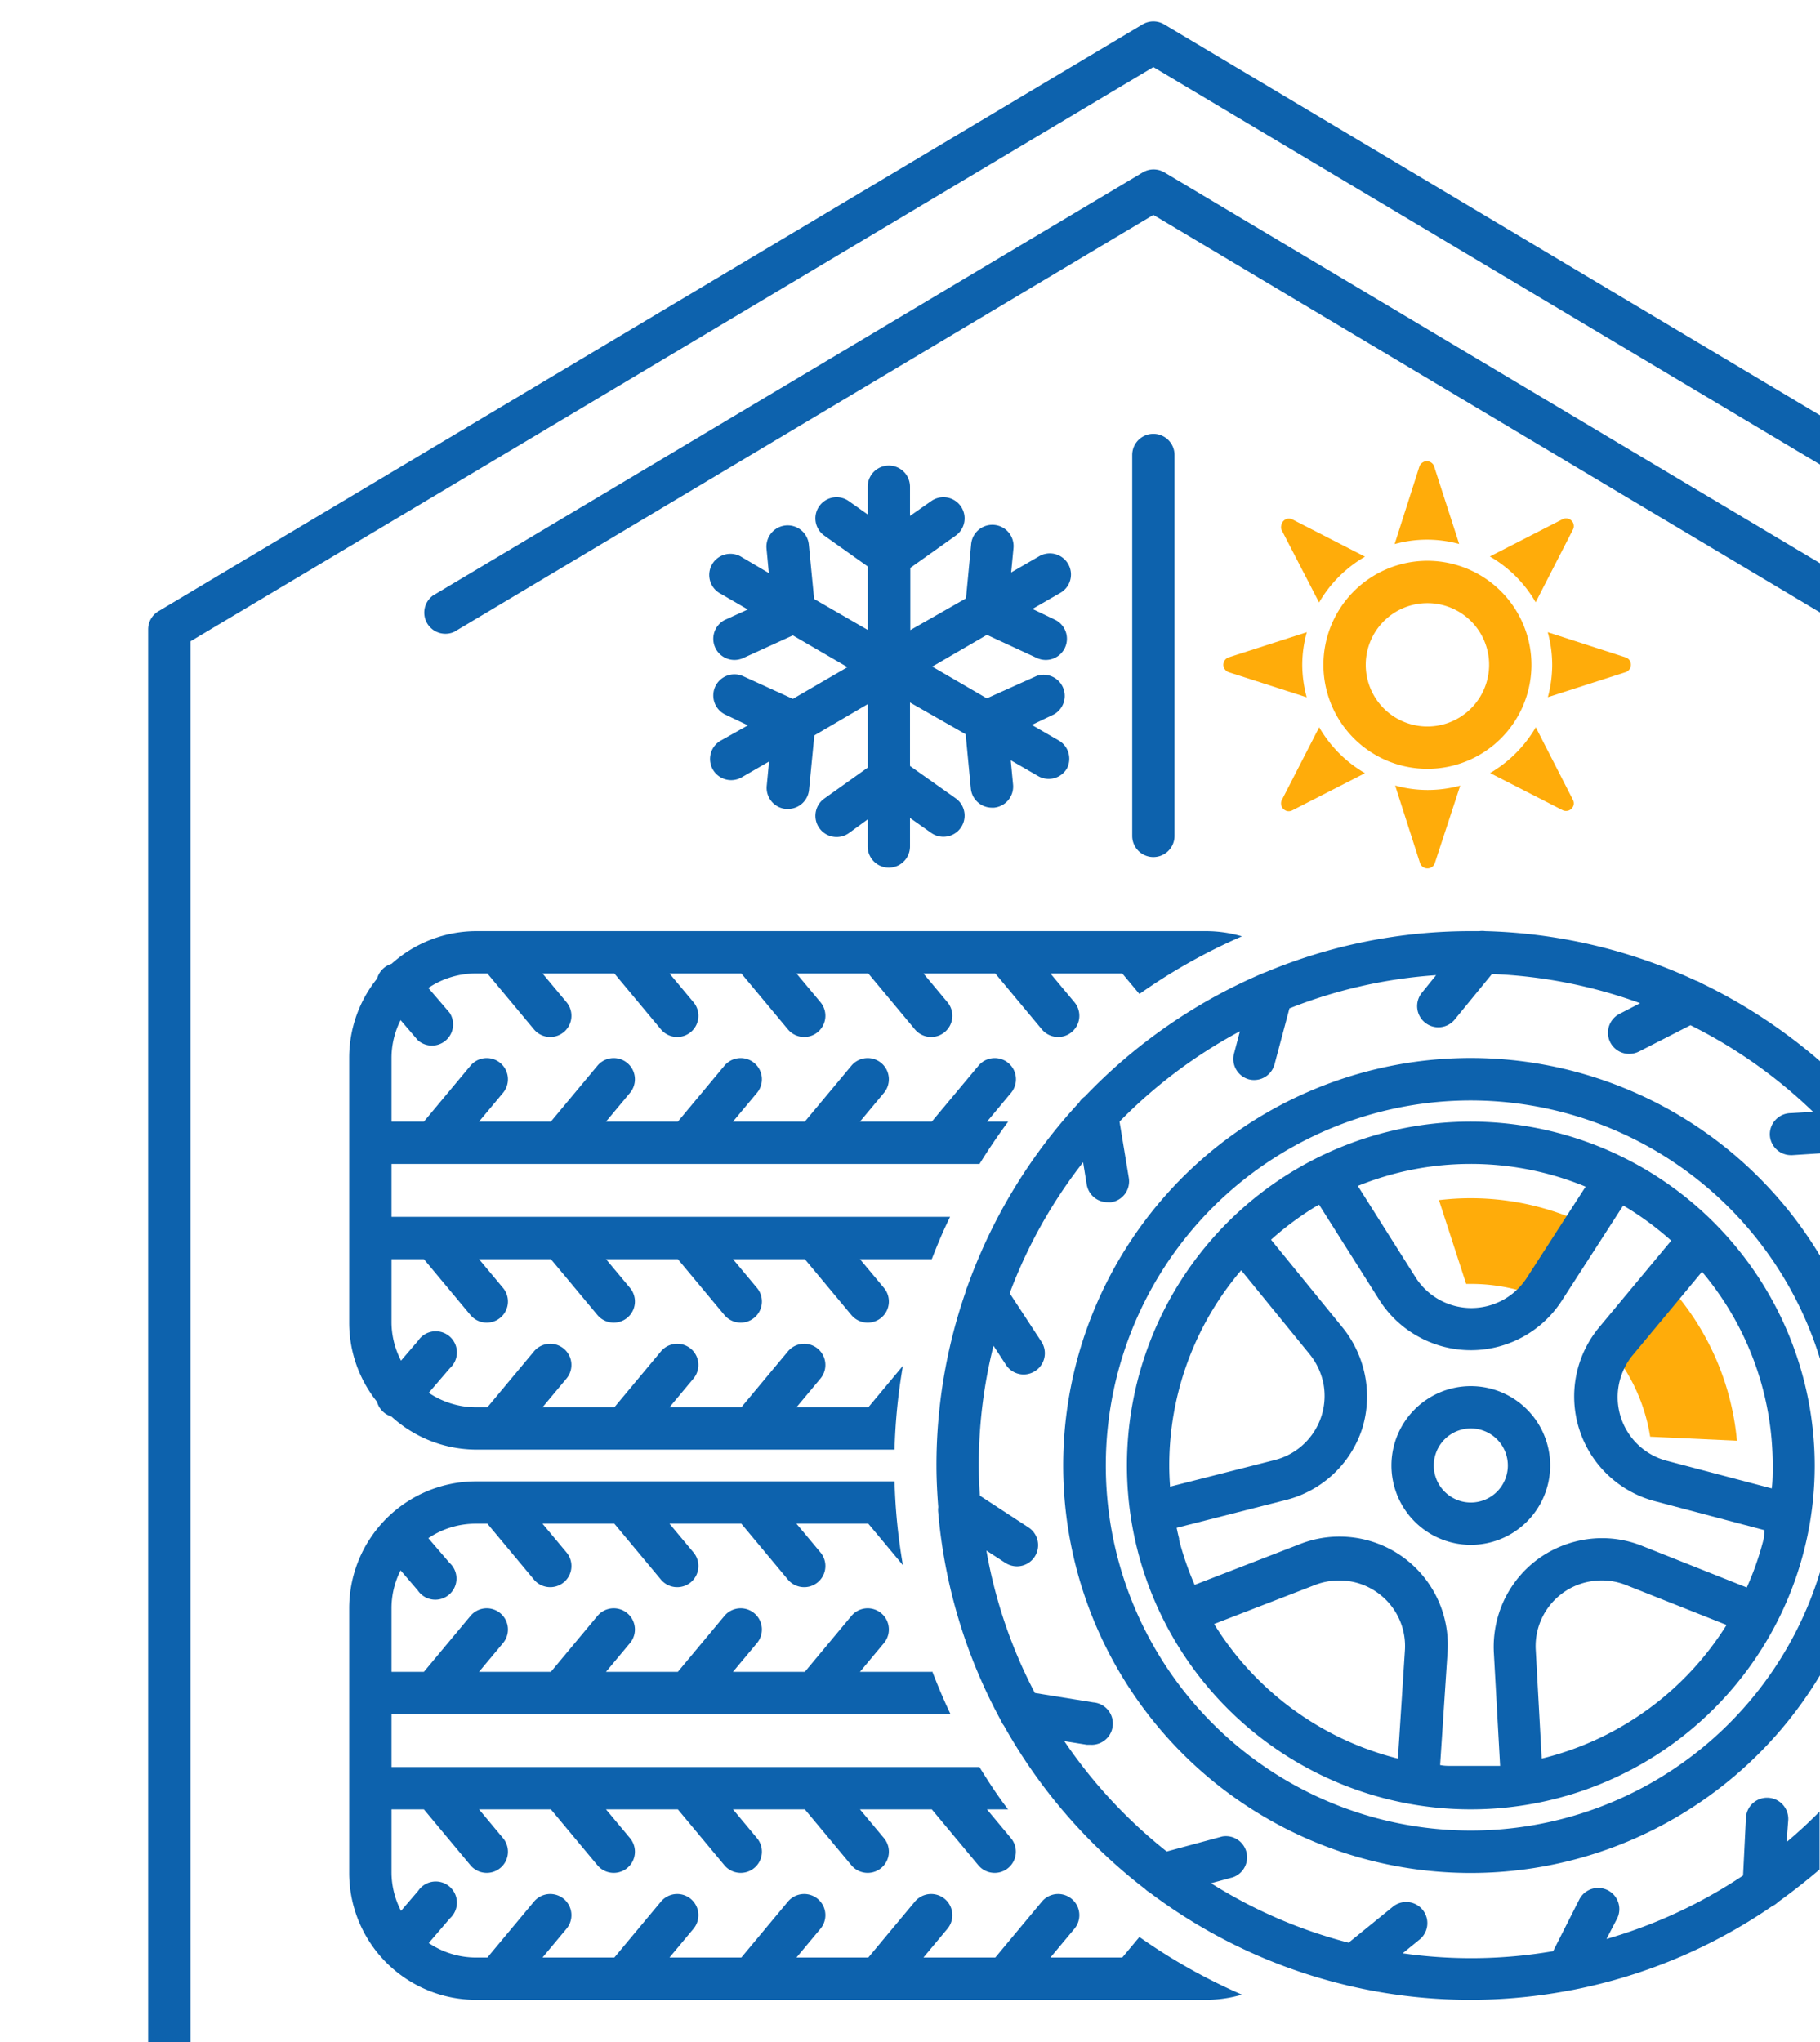 <svg id="icons" xmlns="http://www.w3.org/2000/svg" viewBox="0 0 172 193">
  <defs>
    <style>
      .cls-1 {
        fill: #0d62ad;
      }

      .cls-2 {
        fill: #ffac0a;
      }
    </style>
  </defs>
  <title>Icons TyresSpbRu</title>
  <g>
    <path class="cls-1" d="M172,53.23v4.65L109,20.31,42.92,59.72a2,2,0,0,1-2-3.44l67.1-40a2,2,0,0,1,2,0Z"/>
    <path class="cls-1" d="M172,39.25V43.9L109,6.34,18,60.61V193H14V59.47a2,2,0,0,1,1-1.72L108,2.29a2,2,0,0,1,2,0Z"/>
    <path class="cls-1" d="M100.09,70l-2.58-1.49,2.1-1A2,2,0,0,0,98,63.87L93.26,66,88.1,63l5.17-3L98,62.19a2,2,0,0,0,.83.18,2,2,0,0,0,.83-3.82l-2.09-1,2.57-1.48a2,2,0,1,0-2-3.46l-2.58,1.49.22-2.3a2,2,0,1,0-4-.38l-.49,5.13-5.26,3V53.67l4.29-3.05A2,2,0,0,0,88,47.36l-2,1.4V46a2,2,0,0,0-4,0v2.62l-1.78-1.26a2,2,0,0,0-2.32,3.26L82,53.53v6l-5.06-2.92-.5-5.14a2,2,0,1,0-4,.38l.22,2.31L70.1,52.65a2,2,0,1,0-2,3.46l2.57,1.49-2.09.95a2,2,0,0,0,.83,3.82,2,2,0,0,0,.83-.18l4.69-2.14,5.16,3-5.16,3-4.69-2.14a2,2,0,1,0-1.66,3.64l2.1,1L68.1,70a2,2,0,0,0,1,3.73,2,2,0,0,0,1-.27l2.58-1.49-.22,2.3a2,2,0,0,0,1.8,2.18h.2a2,2,0,0,0,2-1.81l.5-5.14L82,66.55v6l-4.1,2.92a2,2,0,0,0,2.33,3.26L82,77.44V80a2,2,0,0,0,4,0V77.3l2,1.41a2,2,0,0,0,1.16.37,2,2,0,0,0,1.16-3.63L86,72.39v-6l5.26,3,.49,5.13a2,2,0,0,0,2,1.81h.19a2,2,0,0,0,1.8-2.18l-.22-2.3,2.58,1.49a2,2,0,0,0,2.74-.73A2,2,0,0,0,100.09,70Z"/>
    <path class="cls-1" d="M109,81a2,2,0,0,1-2-2V43a2,2,0,0,1,4,0V79A2,2,0,0,1,109,81Z"/>
    <g>
      <path class="cls-2" d="M134.9,53a9.83,9.83,0,1,0,9.83,9.83A9.84,9.84,0,0,0,134.9,53Zm0,15.66a5.83,5.83,0,1,1,5.83-5.83A5.84,5.84,0,0,1,134.9,68.66Z"/>
      <g>
        <path class="cls-2" d="M134.9,51a11.74,11.74,0,0,1,3,.41l-2.37-7.34a.71.71,0,0,0-.27-.35.74.74,0,0,0-.41-.13.7.7,0,0,0-.42.13.72.72,0,0,0-.28.34l-2.35,7.36A11.47,11.47,0,0,1,134.9,51Z"/>
        <path class="cls-2" d="M123.07,62.83a11.57,11.57,0,0,1,.43-3.08l-7.4,2.38a.72.72,0,0,0-.35.27.77.77,0,0,0-.14.44.79.79,0,0,0,.15.42.74.74,0,0,0,.36.27l7.37,2.37A12,12,0,0,1,123.07,62.83Z"/>
        <path class="cls-2" d="M124.66,56.94A11.88,11.88,0,0,1,129,52.61l-6.86-3.52a.74.74,0,0,0-.44-.07.7.7,0,0,0-.39.2.71.71,0,0,0-.21.39.74.74,0,0,0,0,.44Z"/>
        <path class="cls-2" d="M145.13,56.92l3.52-6.87a.68.68,0,0,0,.07-.44.64.64,0,0,0-.2-.4.72.72,0,0,0-.85-.14l-6.87,3.52A11.83,11.83,0,0,1,145.13,56.92Z"/>
        <path class="cls-2" d="M145.14,68.73a12,12,0,0,1-4.32,4.33l6.86,3.51a.74.74,0,0,0,.44.06.67.67,0,0,0,.39-.2.72.72,0,0,0,.21-.38.74.74,0,0,0-.06-.44Z"/>
        <path class="cls-2" d="M154,62.4a.75.75,0,0,0-.36-.27l-7.37-2.38a11.62,11.62,0,0,1,.42,3.08,11.83,11.83,0,0,1-.41,3.06l7.34-2.36a.72.72,0,0,0,.37-.27.71.71,0,0,0,.14-.42A.69.69,0,0,0,154,62.4Z"/>
        <path class="cls-2" d="M124.67,68.73l-3.53,6.88a.67.67,0,0,0-.06.44.7.7,0,0,0,.2.4.78.78,0,0,0,.4.21.74.74,0,0,0,.44-.07L129,73.07A11.86,11.86,0,0,1,124.67,68.73Z"/>
        <path class="cls-2" d="M134.9,74.66a11.46,11.46,0,0,1-3.05-.42l2.35,7.33a.74.74,0,0,0,.27.36.71.71,0,0,0,.42.14.76.76,0,0,0,.42-.12.73.73,0,0,0,.28-.35L138,74.25A11.75,11.75,0,0,1,134.9,74.66Z"/>
      </g>
    </g>
    <g>
      <path class="cls-1" d="M85.33,129.08,82.06,133H75.27l2.27-2.72a2,2,0,1,0-3.08-2.56L70.06,133H63.27l2.27-2.72a2,2,0,1,0-3.08-2.56L58.06,133H51.27l2.27-2.72a2,2,0,1,0-3.08-2.56L46.06,133H45a8,8,0,0,1-4.48-1.37l2-2.33a2,2,0,1,0-3-2.6l-1.62,1.89A7.89,7.89,0,0,1,37,125v-6h3.06l4.4,5.28A2,2,0,0,0,46,125a2,2,0,0,0,1.54-3.28L45.27,119h6.79l4.4,5.28A2,2,0,0,0,58,125a2,2,0,0,0,1.54-3.28L57.27,119h6.79l4.4,5.28A2,2,0,0,0,70,125a2,2,0,0,0,1.54-3.28L69.27,119h6.79l4.4,5.28A2,2,0,0,0,82,125a2,2,0,0,0,1.54-3.28L81.27,119h6.79l0,0c.53-1.38,1.1-2.73,1.73-4H37v-5H92.57c.85-1.37,1.75-2.71,2.71-4h-2l2.27-2.72a2,2,0,0,0-3.08-2.56L88.06,106H81.27l2.27-2.72a2,2,0,0,0-3.08-2.56L76.06,106H69.27l2.27-2.72a2,2,0,0,0-3.08-2.56L64.06,106H57.27l2.27-2.72a2,2,0,1,0-3.08-2.56L52.06,106H45.27l2.27-2.72a2,2,0,0,0-3.08-2.56L40.06,106H37v-6a7.89,7.89,0,0,1,.86-3.59l1.62,1.89a2,2,0,0,0,3-2.6l-2-2.33A8,8,0,0,1,45,92h1.06l4.4,5.28A2,2,0,0,0,52,98a2,2,0,0,0,1.54-3.28L51.27,92h6.79l4.4,5.28A2,2,0,0,0,64,98a2,2,0,0,0,1.54-3.28L63.27,92h6.79l4.4,5.28A2,2,0,0,0,76,98a2,2,0,0,0,1.54-3.28L75.27,92h6.79l4.4,5.28A2,2,0,0,0,88,98a2,2,0,0,0,1.54-3.28L87.27,92h6.79l4.4,5.28A2,2,0,0,0,100,98a2,2,0,0,0,1.54-3.28L99.27,92h6.79l1.62,1.94a54.44,54.44,0,0,1,9.69-5.45A12.09,12.09,0,0,0,114,88H45a12,12,0,0,0-8,3.09,2,2,0,0,0-.72.39,2,2,0,0,0-.64,1A11.94,11.94,0,0,0,33,100v25a11.94,11.94,0,0,0,2.63,7.48,2,2,0,0,0,.64,1,2.11,2.11,0,0,0,.72.39A11.94,11.94,0,0,0,45,137H84.54A54.35,54.35,0,0,1,85.33,129.08Z"/>
      <path class="cls-1" d="M107.68,183.06,106.06,185H99.27l2.27-2.72a2,2,0,1,0-3.08-2.56L94.06,185H87.27l2.27-2.72a2,2,0,1,0-3.08-2.56L82.06,185H75.27l2.27-2.72a2,2,0,1,0-3.08-2.56L70.06,185H63.27l2.27-2.72a2,2,0,1,0-3.08-2.56L58.06,185H51.27l2.27-2.72a2,2,0,1,0-3.08-2.56L46.06,185H45a8,8,0,0,1-4.48-1.37l2-2.33a2,2,0,1,0-3-2.6l-1.62,1.89A7.89,7.89,0,0,1,37,177v-6h3.06l4.4,5.28A2,2,0,0,0,46,177a2,2,0,0,0,1.54-3.28L45.27,171h6.79l4.4,5.28A2,2,0,0,0,58,177a2,2,0,0,0,1.54-3.28L57.27,171h6.79l4.4,5.28A2,2,0,0,0,70,177a2,2,0,0,0,1.54-3.28L69.27,171h6.79l4.4,5.28A2,2,0,0,0,82,177a2,2,0,0,0,1.54-3.28L81.27,171h6.79l4.4,5.28A2,2,0,0,0,94,177a2,2,0,0,0,1.54-3.28L93.27,171h2c-1-1.29-1.86-2.63-2.71-4H37v-5H89.83c-.63-1.32-1.2-2.67-1.73-4.05l0,.05H81.27l2.27-2.72a2,2,0,1,0-3.08-2.56L76.06,158H69.27l2.27-2.72a2,2,0,1,0-3.08-2.56L64.06,158H57.27l2.27-2.72a2,2,0,1,0-3.08-2.56L52.06,158H45.27l2.27-2.72a2,2,0,1,0-3.08-2.56L40.06,158H37v-6a7.89,7.89,0,0,1,.86-3.59l1.62,1.89a2,2,0,1,0,3-2.6l-2-2.33A8,8,0,0,1,45,144h1.06l4.4,5.28A2,2,0,0,0,52,150a2,2,0,0,0,1.54-3.28L51.27,144h6.79l4.4,5.28A2,2,0,0,0,64,150a2,2,0,0,0,1.54-3.28L63.27,144h6.79l4.4,5.28A2,2,0,0,0,76,150a2,2,0,0,0,1.54-3.28L75.27,144h6.79l3.27,3.92a54.35,54.35,0,0,1-.79-7.92H45a12,12,0,0,0-12,12v25a12,12,0,0,0,12,12h69a12.09,12.09,0,0,0,3.37-.49A54.44,54.44,0,0,1,107.68,183.06Z"/>
    </g>
    <g>
      <path class="cls-2" d="M148.06,114.92a25.27,25.27,0,0,0-12.07-1.5l2.57,7.92.44,0a17,17,0,0,1,4.37.56,17.94,17.94,0,0,1,2.07.69,6.86,6.86,0,0,0,.56-.77l3.92-6.08C149.31,115.43,148.69,115.16,148.06,114.92Zm10.67,7.79c-.43-.53-.87-1-1.33-1.52l-4.64,5.58a8.26,8.26,0,0,0-.56.76,18.94,18.94,0,0,1,1.29,1.76,17,17,0,0,1,2.46,6.49l8.2.38A25.21,25.21,0,0,0,158.73,122.71Z"/>
      <g>
        <path class="cls-1" d="M167.26,107.28a2,2,0,0,0,2,1.89h.11L172,109v-8.71a50.8,50.8,0,0,0-11.27-7.4,2.09,2.09,0,0,0-.48-.22A50.19,50.19,0,0,0,140.36,88a2.18,2.18,0,0,0-.57,0L139,88a50.22,50.22,0,0,0-19.34,3.86l-.29.11a50.75,50.75,0,0,0-16.85,11.66,2,2,0,0,0-.55.58A50.6,50.6,0,0,0,91.4,121.66a1.94,1.94,0,0,0-.16.48A50.05,50.05,0,0,0,88.5,138.5c0,1.32.07,2.63.17,3.93a2,2,0,0,0,0,.55,50.13,50.13,0,0,0,5.92,19.62,1.94,1.94,0,0,0,.28.48,50.75,50.75,0,0,0,13.34,15.44,1.62,1.62,0,0,0,.39.3,50.29,50.29,0,0,0,18.62,8.79,2.62,2.62,0,0,0,.38.09,50.21,50.21,0,0,0,20.71.42l.29-.05a50.26,50.26,0,0,0,18.86-7.91,2.15,2.15,0,0,0,.6-.42q2-1.44,3.9-3.06v-5.47q-1.49,1.51-3.12,2.88L169,172a2,2,0,1,0-4-.2l-.27,5.45a46.47,46.47,0,0,1-12.91,6l1-1.92a2,2,0,1,0-3.57-1.81l-2.47,4.88a45.79,45.79,0,0,1-14.22.2l1.67-1.36a2,2,0,0,0-2.52-3.1l-4.26,3.46a46,46,0,0,1-13-5.62l2.06-.56a2,2,0,0,0-1-3.86l-5.25,1.42a46.82,46.82,0,0,1-9.68-10.43l2.12.34.31,0a2,2,0,0,0,.31-4L97.8,160a46,46,0,0,1-4.58-13.46l1.8,1.17a2.06,2.06,0,0,0,1.09.32,2,2,0,0,0,1.68-.92,2,2,0,0,0-.6-2.76l-4.59-3c-.06-1-.1-1.93-.1-2.91a46.49,46.49,0,0,1,1.39-11.26l1.18,1.81a2,2,0,0,0,1.67.91,2,2,0,0,0,1.09-.33,2,2,0,0,0,.59-2.77l-3-4.58a46.44,46.44,0,0,1,6.94-12.38l.34,2.1a2,2,0,0,0,2,1.68,1.73,1.73,0,0,0,.32,0,2,2,0,0,0,1.66-2.29L105.8,106a46.81,46.81,0,0,1,11.38-8.54l-.55,2.08A2,2,0,0,0,118,102a1.91,1.91,0,0,0,.52.07,2,2,0,0,0,1.93-1.48l1.41-5.29a46,46,0,0,1,13.86-3.14l-1.35,1.67a2,2,0,0,0,3.12,2.51L141,92.05a46.24,46.24,0,0,1,14,2.76l-1.93,1a2,2,0,0,0,.91,3.79,2.1,2.1,0,0,0,.91-.22l4.87-2.49a46.59,46.59,0,0,1,11.59,8.19l-2.12.12A2,2,0,0,0,167.26,107.28Z"/>
        <path class="cls-1" d="M139,104a34.56,34.56,0,0,1,33,24.42v-9.75a38.51,38.51,0,1,0,0,39.66v-9.75A34.5,34.5,0,1,1,139,104Z"/>
        <path class="cls-1" d="M139,131a7.5,7.5,0,1,0,7.5,7.5A7.5,7.5,0,0,0,139,131Zm0,11a3.5,3.5,0,1,1,3.5-3.5A3.5,3.5,0,0,1,139,142Z"/>
        <path class="cls-1" d="M139,106a32.5,32.5,0,1,0,32.5,32.5A32.54,32.54,0,0,0,139,106Zm0,4a28.41,28.41,0,0,1,10.85,2.15l-1.79,2.77-3.74,5.8a6.24,6.24,0,0,1-10.54,0l-5.46-8.64A28.31,28.31,0,0,1,139,110Zm-28.5,28.5a28.42,28.42,0,0,1,6.8-18.45l6.44,7.9a6.42,6.42,0,0,1,1.33,2.8,6.25,6.25,0,0,1-4.59,7.23l-9.9,2.52C110.53,139.84,110.5,139.17,110.5,138.5ZM132.77,156l-.66,10.2a28.58,28.58,0,0,1-17.37-12.72l9.51-3.68a6.37,6.37,0,0,1,3.08-.39,6.14,6.14,0,0,1,2.89,1.14,6.19,6.19,0,0,1,2.55,5.45ZM145.7,166.2,145.14,156a6.21,6.21,0,0,1,5.46-6.59,6.18,6.18,0,0,1,3.07.39l9.5,3.77A28.59,28.59,0,0,1,145.7,166.2Zm21-20.87-.09.37a27.78,27.78,0,0,1-1.53,4.33l-9.89-3.93a10.14,10.14,0,0,0-5.06-.65,10.39,10.39,0,0,0-4.75,1.87,10.27,10.27,0,0,0-3.25,3.94,10.39,10.39,0,0,0-.95,5l.59,10.63-.71,0-.64,0c-.23,0-.46,0-.68,0l-.79,0-.51,0-.93,0-.36,0c-.35,0-.7,0-1.05-.08l.7-10.64a10.24,10.24,0,0,0-4.2-9,10.24,10.24,0,0,0-9.78-1.23l-9.92,3.84a29.08,29.08,0,0,1-1.47-4.24l0-.15c-.09-.33-.16-.66-.23-1l10.33-2.63a10.2,10.2,0,0,0,7.21-6.76A10.27,10.27,0,0,0,129,130a10.41,10.41,0,0,0-2.17-4.6l-6.71-8.24a29.06,29.06,0,0,1,4-3l.13-.08.41-.23,5.69,9a10.15,10.15,0,0,0,3.71,3.48,10.23,10.23,0,0,0,13.58-3.47l5.76-8.93.21.12.33.2a29.07,29.07,0,0,1,4,3l-6.8,8.18a10.22,10.22,0,0,0-1.87,9.71,10.23,10.23,0,0,0,7.19,6.75l10.28,2.72Zm-9.12-7.26a6.22,6.22,0,0,1-4.59-7.21,6.19,6.19,0,0,1,.53-1.57,5.83,5.83,0,0,1,.8-1.24l4.44-5.34,2.09-2.52a28.37,28.37,0,0,1,6.68,18.31c0,.73,0,1.45-.09,2.17Z"/>
      </g>
    </g>
  </g>
</svg>

